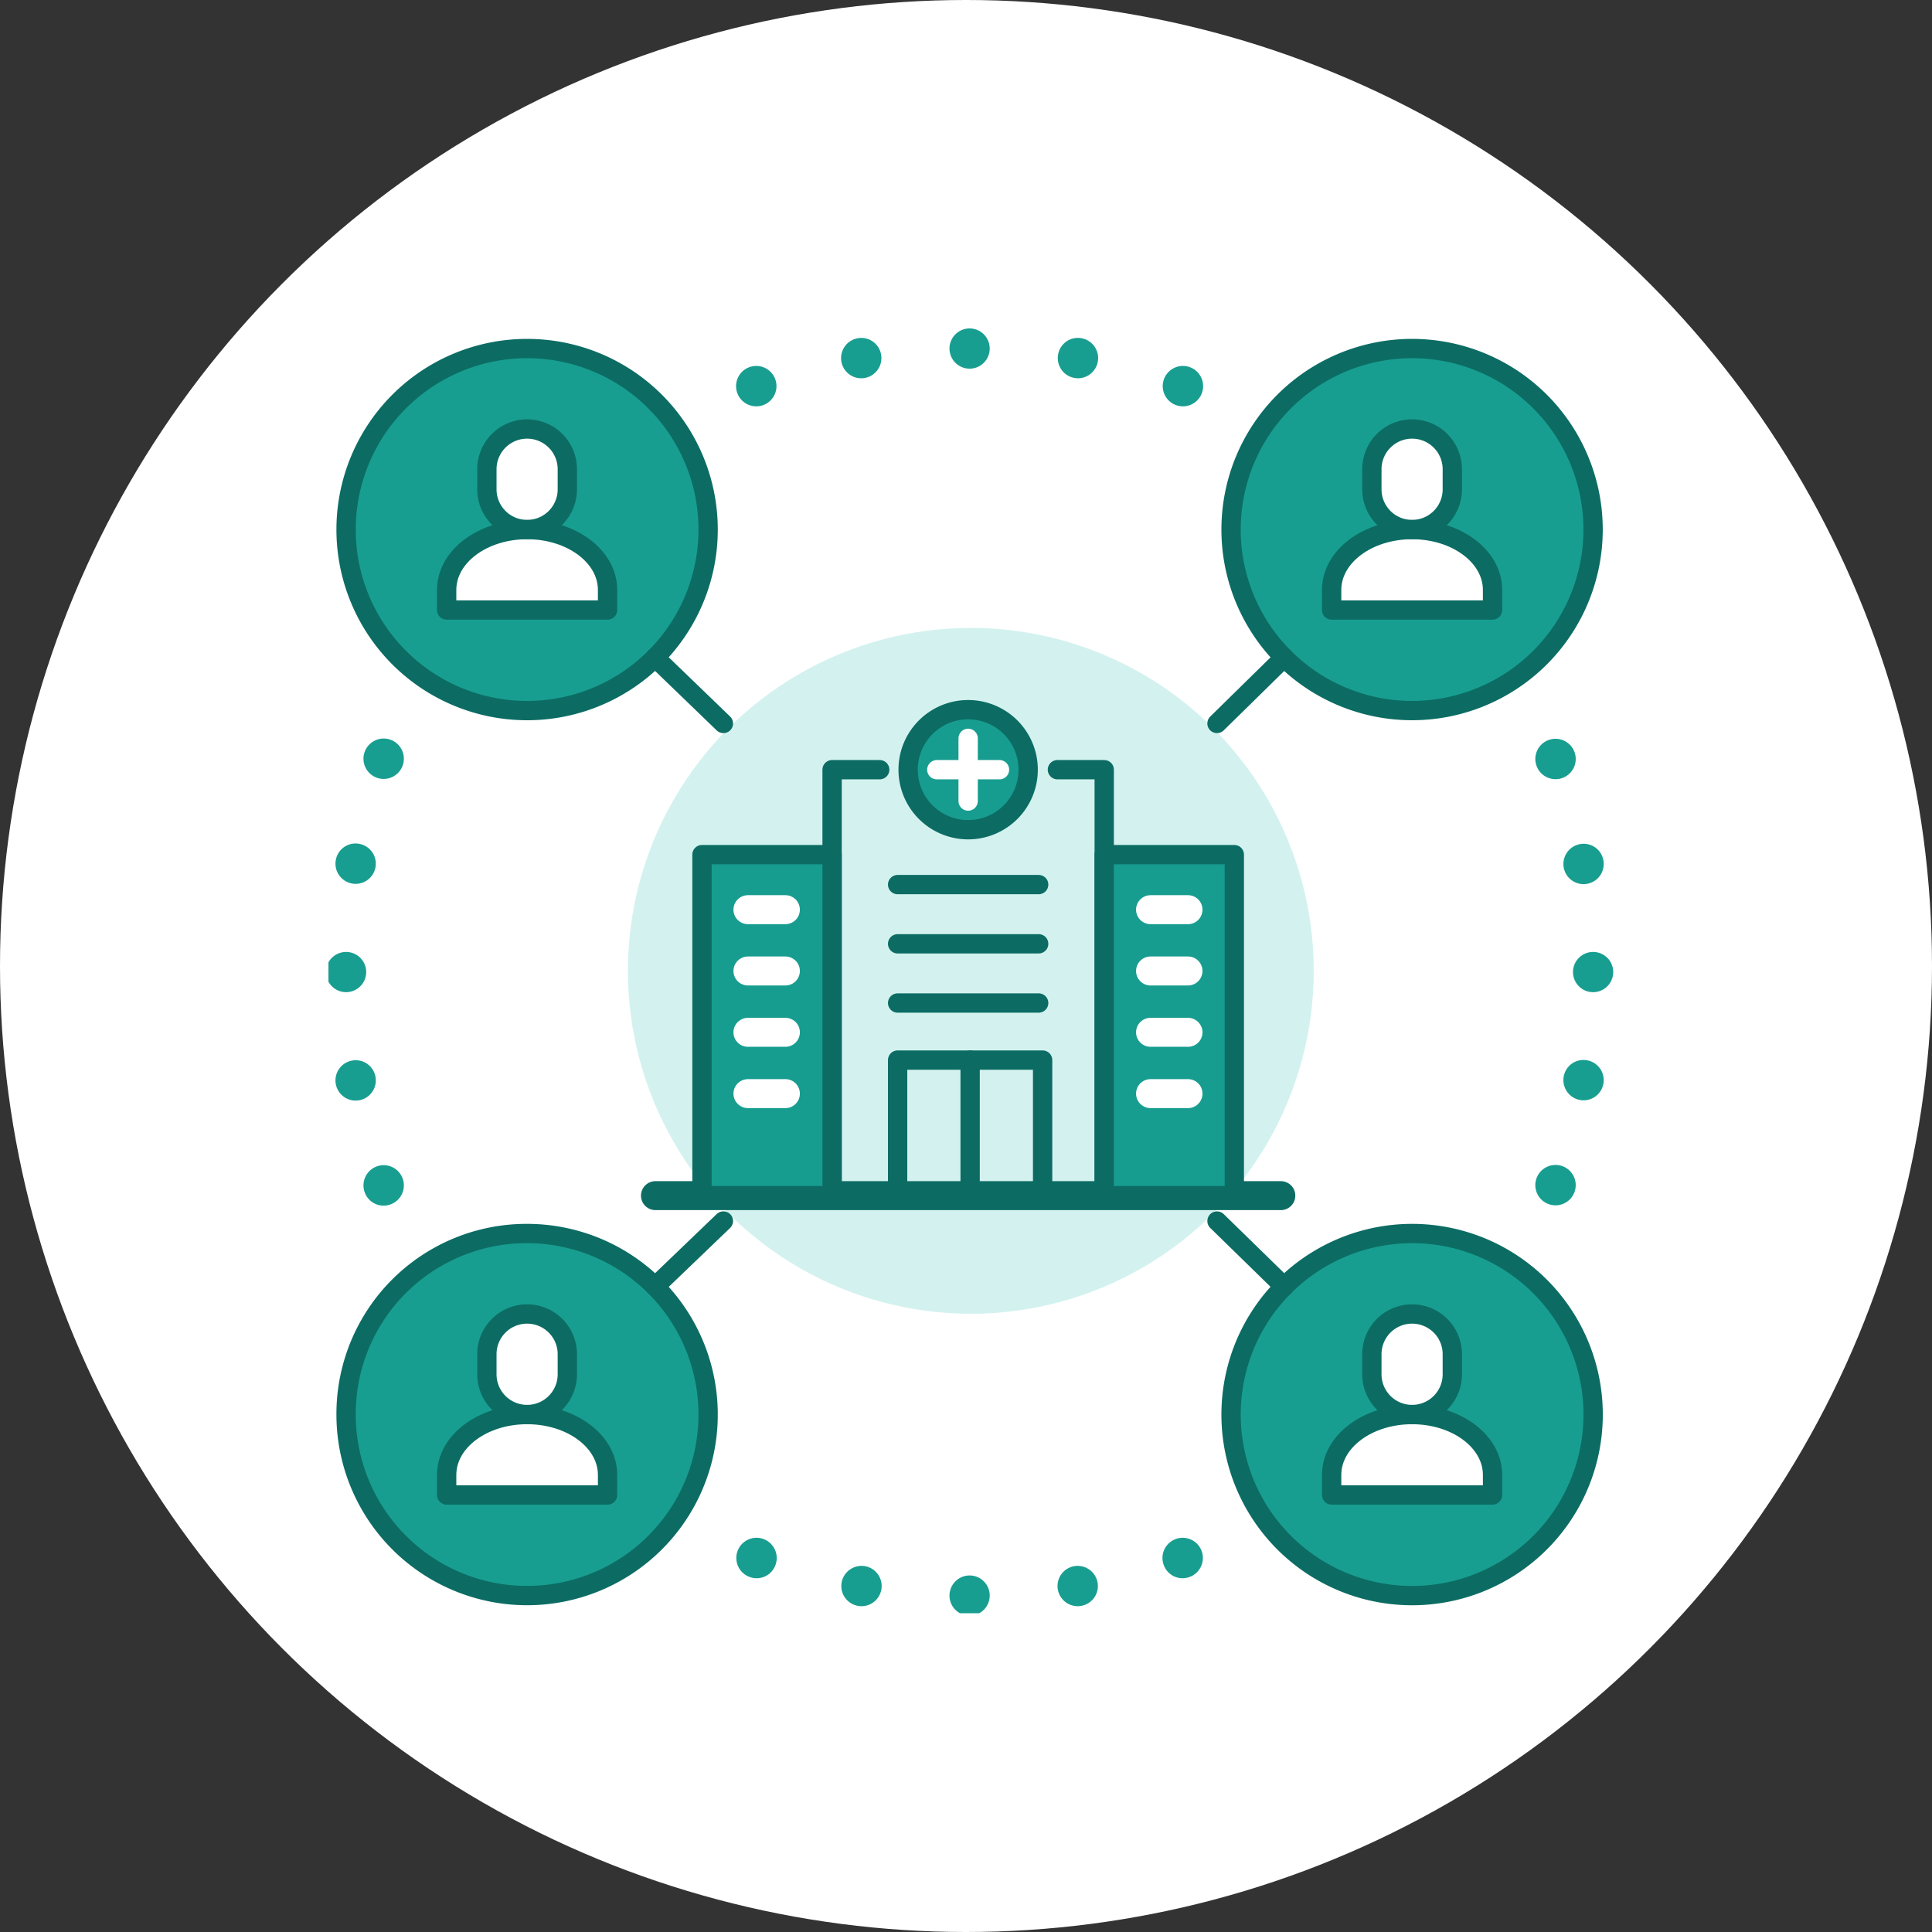 <svg xmlns="http://www.w3.org/2000/svg" xmlns:xlink="http://www.w3.org/1999/xlink" width="200" height="200" viewBox="0 0 200 200">
  <rect x="0" y="0" width="200" height="200" fill="#333333" stroke="none"/>
  <defs>
    <clipPath id="clip-path">
      <rect id="長方形_163" data-name="長方形 163" width="133" height="133" transform="translate(0.255 0)" fill="none"/>
    </clipPath>
    <clipPath id="clip-path-2">
      <rect id="長方形_169" data-name="長方形 169" width="69.931" height="59.595" transform="translate(0 -3)" fill="none"/>
    </clipPath>
  </defs>
  <g id="グループ_439" data-name="グループ 439" transform="translate(-270 -10431)">
    <circle id="楕円形_7" data-name="楕円形 7" cx="100" cy="100" r="100" transform="translate(270 10431)" fill="#fff"/>
    <g id="グループ_438" data-name="グループ 438" transform="translate(-2 2)">
      <g id="グループ_323" data-name="グループ 323" transform="translate(305.745 10463)">
        <g id="グループ_322" data-name="グループ 322" transform="translate(0 0)" clip-path="url(#clip-path)">
          <path id="パス_657" data-name="パス 657" d="M365.489,365.489A18.738,18.738,0,1,1,360,378.739a18.68,18.68,0,0,1,5.489-13.25m21.579,21.579v-2.082c0-3.462-3.722-6.246-8.328-6.246a4.176,4.176,0,0,0,4.164-4.164v-2.082a4.164,4.164,0,0,0-8.328,0v2.082a4.176,4.176,0,0,0,4.164,4.164c-4.607,0-8.328,2.785-8.328,6.246v2.082Z" transform="translate(-266.305 -266.305)" fill="#189e90"/>
          <path id="パス_658" data-name="パス 658" d="M365.489,39.989a18.738,18.738,0,1,1,13.25,5.489,18.671,18.671,0,0,1-13.25-5.489m21.579-4.922V32.985c0-3.462-3.722-6.246-8.328-6.246a4.176,4.176,0,0,0,4.164-4.164V20.493a4.164,4.164,0,1,0-8.328,0v2.082a4.176,4.176,0,0,0,4.164,4.164c-4.607,0-8.328,2.785-8.328,6.246v2.082Z" transform="translate(-266.305 -5.918)" fill="#189e90"/>
          <path id="パス_659" data-name="パス 659" d="M39.989,39.989a18.738,18.738,0,1,1,5.489-13.25,18.68,18.68,0,0,1-5.489,13.25m-4.922-4.922V32.985c0-3.462-3.722-6.246-8.328-6.246A4.176,4.176,0,0,0,30.9,22.575V20.493a4.164,4.164,0,0,0-8.328,0v2.082a4.176,4.176,0,0,0,4.164,4.164c-4.607,0-8.328,2.785-8.328,6.246v2.082Z" transform="translate(-5.918 -5.918)" fill="#189e90"/>
          <path id="パス_660" data-name="パス 660" d="M39.989,365.489A18.738,18.738,0,1,1,26.739,360a18.68,18.68,0,0,1,13.25,5.489m-4.922,21.579v-2.082c0-3.462-3.722-6.246-8.328-6.246a4.176,4.176,0,0,0,4.164-4.164v-2.082a4.164,4.164,0,0,0-8.328,0v2.082a4.176,4.176,0,0,0,4.164,4.164c-4.607,0-8.328,2.785-8.328,6.246v2.082Z" transform="translate(-5.918 -266.305)" fill="#189e90"/>
          <path id="パス_663" data-name="パス 663" d="M498.082,248A2.082,2.082,0,1,1,496,250.082,2.082,2.082,0,0,1,498.082,248" transform="translate(-366.909 -183.455)" fill="#189e90"/>
          <path id="パス_664" data-name="パス 664" d="M496.335,206.694a2.088,2.088,0,1,1-4.112.729,2.1,2.1,0,0,1,1.692-2.42,2.075,2.075,0,0,1,2.42,1.692" transform="translate(-364.095 -151.622)" fill="#189e90"/>
          <path id="パス_665" data-name="パス 665" d="M494.643,291a2.088,2.088,0,1,1-.729,4.112,2.1,2.1,0,0,1-1.692-2.42,2.075,2.075,0,0,1,2.42-1.692" transform="translate(-364.095 -215.239)" fill="#189e90"/>
          <path id="パス_666" data-name="パス 666" d="M485.081,164.592a2.091,2.091,0,1,1-2.681-1.249,2.094,2.094,0,0,1,2.681,1.249" transform="translate(-355.833 -120.738)" fill="#189e90"/>
          <path id="パス_667" data-name="パス 667" d="M483.831,332.843a2.091,2.091,0,1,1-2.681,1.249,2.094,2.094,0,0,1,2.681-1.249" transform="translate(-355.833 -246.123)" fill="#189e90"/>
          <path id="パス_668" data-name="パス 668" d="M335.623,15.051a2.091,2.091,0,1,1-2.681,1.249,2.094,2.094,0,0,1,2.681-1.249" transform="translate(-246.196 -11.043)" fill="#189e90"/>
          <path id="パス_669" data-name="パス 669" d="M336.773,482.4a2.094,2.094,0,0,1-1.249,2.681,2.073,2.073,0,0,1-2.681-1.249,2.091,2.091,0,1,1,3.93-1.431" transform="translate(-246.122 -355.834)" fill="#189e90"/>
          <path id="パス_670" data-name="パス 670" d="M293.522,3.8a2.088,2.088,0,1,1-2.42,1.692,2.075,2.075,0,0,1,2.42-1.692" transform="translate(-215.313 -2.787)" fill="#189e90"/>
          <path id="パス_671" data-name="パス 671" d="M295.114,493.915a2.088,2.088,0,1,1-2.42-1.692,2.1,2.1,0,0,1,2.42,1.692" transform="translate(-215.239 -364.095)" fill="#189e90"/>
          <path id="パス_672" data-name="パス 672" d="M250.082,0A2.082,2.082,0,1,1,248,2.082,2.082,2.082,0,0,1,250.082,0" transform="translate(-183.454 0)" fill="#189e90"/>
          <path id="パス_673" data-name="パス 673" d="M250.082,496A2.082,2.082,0,1,1,248,498.082,2.082,2.082,0,0,1,250.082,496" transform="translate(-183.454 -366.909)" fill="#189e90"/>
          <path id="パス_674" data-name="パス 674" d="M207.422,492.223a2.088,2.088,0,1,1-2.42,1.692,2.1,2.1,0,0,1,2.42-1.692" transform="translate(-151.622 -364.095)" fill="#189e90"/>
          <path id="パス_675" data-name="パス 675" d="M209.014,5.494a2.088,2.088,0,1,1-2.42-1.692,2.075,2.075,0,0,1,2.42,1.692" transform="translate(-151.548 -2.787)" fill="#189e90"/>
          <path id="パス_676" data-name="パス 676" d="M166.023,481.151a2.094,2.094,0,0,1,1.249,2.681,2.073,2.073,0,0,1-2.681,1.249,2.091,2.091,0,1,1,1.431-3.93" transform="translate(-120.737 -355.834)" fill="#189e90"/>
          <path id="パス_677" data-name="パス 677" d="M167.172,16.3a2.091,2.091,0,1,1-2.681-1.249,2.094,2.094,0,0,1,2.681,1.249" transform="translate(-120.663 -11.043)" fill="#189e90"/>
          <path id="パス_678" data-name="パス 678" d="M17.731,163.243a2.091,2.091,0,1,1-2.681,1.249,2.094,2.094,0,0,1,2.681-1.249" transform="translate(-11.043 -120.664)" fill="#189e90"/>
          <path id="パス_679" data-name="パス 679" d="M18.981,334.192a2.094,2.094,0,0,1-1.249,2.681,2.073,2.073,0,0,1-2.681-1.249,2.091,2.091,0,0,1,3.93-1.431" transform="translate(-11.043 -246.197)" fill="#189e90"/>
          <path id="パス_680" data-name="パス 680" d="M6.222,204.9a2.088,2.088,0,1,1-2.42,1.692,2.075,2.075,0,0,1,2.42-1.692" transform="translate(-2.787 -151.548)" fill="#189e90"/>
          <path id="パス_681" data-name="パス 681" d="M7.914,292.794a2.088,2.088,0,1,1-2.42-1.692,2.075,2.075,0,0,1,2.42,1.692" transform="translate(-2.787 -215.313)" fill="#189e90"/>
          <path id="パス_682" data-name="パス 682" d="M2.082,248A2.082,2.082,0,1,1,0,250.082,2.082,2.082,0,0,1,2.082,248" transform="translate(0 -183.455)" fill="#189e90"/>
          <path id="パス_683" data-name="パス 683" d="M72.328,46.246a4.164,4.164,0,0,1-8.328,0V44.164a4.164,4.164,0,0,1,8.328,0Z" transform="translate(-47.343 -29.59)" fill="none" stroke="#0c6c63" stroke-linecap="round" stroke-linejoin="round" stroke-width="2"/>
          <path id="パス_684" data-name="パス 684" d="M64.657,86.246c0-3.462-3.722-6.246-8.328-6.246S48,82.785,48,86.246v2.082H64.657Z" transform="translate(-35.507 -59.179)" fill="none" stroke="#0c6c63" stroke-linecap="round" stroke-linejoin="round" stroke-width="2"/>
          <path id="パス_685" data-name="パス 685" d="M26.739,8A18.739,18.739,0,1,1,8,26.739,18.741,18.741,0,0,1,26.739,8Z" transform="translate(-5.918 -5.918)" fill="none" stroke="#0c6c63" stroke-linecap="round" stroke-linejoin="round" stroke-width="2"/>
          <path id="パス_686" data-name="パス 686" d="M424.328,398.246a4.164,4.164,0,1,1-8.328,0v-2.082a4.164,4.164,0,1,1,8.328,0Z" transform="translate(-307.73 -289.977)" fill="none" stroke="#0c6c63" stroke-linecap="round" stroke-linejoin="round" stroke-width="2"/>
          <path id="パス_687" data-name="パス 687" d="M416.657,438.246c0-3.462-3.722-6.246-8.328-6.246S400,434.785,400,438.246v2.082h16.657Z" transform="translate(-295.894 -319.566)" fill="none" stroke="#0c6c63" stroke-linecap="round" stroke-linejoin="round" stroke-width="2"/>
          <path id="パス_688" data-name="パス 688" d="M378.739,360a18.741,18.741,0,1,1-13.25,5.489A18.741,18.741,0,0,1,378.739,360Z" transform="translate(-266.305 -266.305)" fill="none" stroke="#0c6c63" stroke-linecap="round" stroke-linejoin="round" stroke-width="2"/>
          <path id="パス_689" data-name="パス 689" d="M72.328,398.246a4.164,4.164,0,1,1-8.328,0v-2.082a4.164,4.164,0,1,1,8.328,0Z" transform="translate(-47.343 -289.977)" fill="none" stroke="#0c6c63" stroke-linecap="round" stroke-linejoin="round" stroke-width="2"/>
          <path id="パス_690" data-name="パス 690" d="M64.657,438.246c0-3.462-3.722-6.246-8.328-6.246S48,434.785,48,438.246v2.082H64.657Z" transform="translate(-35.507 -319.566)" fill="none" stroke="#0c6c63" stroke-linecap="round" stroke-linejoin="round" stroke-width="2"/>
          <path id="パス_691" data-name="パス 691" d="M26.739,360A18.739,18.739,0,1,1,8,378.739,18.68,18.68,0,0,1,26.739,360Z" transform="translate(-5.918 -266.305)" fill="none" stroke="#0c6c63" stroke-linecap="round" stroke-linejoin="round" stroke-width="2"/>
          <path id="パス_692" data-name="パス 692" d="M424.328,46.246a4.164,4.164,0,1,1-8.328,0V44.164a4.164,4.164,0,1,1,8.328,0Z" transform="translate(-307.73 -29.59)" fill="none" stroke="#0c6c63" stroke-linecap="round" stroke-linejoin="round" stroke-width="2"/>
          <path id="パス_693" data-name="パス 693" d="M416.657,86.246c0-3.462-3.722-6.246-8.328-6.246S400,82.785,400,86.246v2.082h16.657Z" transform="translate(-295.894 -59.179)" fill="none" stroke="#0c6c63" stroke-linecap="round" stroke-linejoin="round" stroke-width="2"/>
          <path id="パス_694" data-name="パス 694" d="M378.739,8A18.738,18.738,0,1,1,360,26.739,18.741,18.741,0,0,1,378.739,8Z" transform="translate(-266.305 -5.918)" fill="none" stroke="#0c6c63" stroke-linecap="round" stroke-linejoin="round" stroke-width="2"/>
          <circle id="楕円形_24" data-name="楕円形 24" cx="35.5" cy="35.5" r="35.5" transform="translate(31.255 31)" fill="#d3f2ef"/>
          <path id="パス_699" data-name="パス 699" d="M130.9,358.989l0,0,7.071-6.787" transform="translate(-96.831 -259.803)" fill="none" stroke="#0c6c63" stroke-linecap="round" stroke-linejoin="round" stroke-width="2"/>
          <path id="パス_700" data-name="パス 700" d="M359.722,359.722l0,0-6.949-6.786" transform="translate(-260.535 -260.535)" fill="none" stroke="#0c6c63" stroke-linecap="round" stroke-linejoin="round" stroke-width="2"/>
          <path id="パス_701" data-name="パス 701" d="M130.9,130.9l0,0,7.071,6.824" transform="translate(-96.831 -96.832)" fill="none" stroke="#0c6c63" stroke-linecap="round" stroke-linejoin="round" stroke-width="2"/>
          <path id="パス_702" data-name="パス 702" d="M359.152,130.9l0,0-6.95,6.824" transform="translate(-259.965 -96.832)" fill="none" stroke="#0c6c63" stroke-linecap="round" stroke-linejoin="round" stroke-width="2"/>
        </g>
      </g>
      <g id="グループ_325" data-name="グループ 325" transform="translate(336.534 10498.745)">
        <g id="グループ_324" data-name="グループ 324" clip-path="url(#clip-path-2)">
          <path id="パス_703" data-name="パス 703" d="M81.2,1.5a6.213,6.213,0,1,0,6.213,6.213A6.213,6.213,0,0,0,81.2,1.5" transform="translate(-45.512 2.221)" fill="#179d90"/>
          <path id="パス_704" data-name="パス 704" d="M81.2,1.5a6.213,6.213,0,1,0,6.213,6.213A6.213,6.213,0,0,0,81.2,1.5Z" transform="translate(-45.512 2.221)" fill="none" stroke="#0c6c63" stroke-linecap="round" stroke-linejoin="round" stroke-width="2"/>
          <line id="線_57" data-name="線 57" x2="64.738" transform="translate(3.319 54.027)" fill="none" stroke="#0c6c63" stroke-linecap="round" stroke-linejoin="round" stroke-width="3"/>
          <path id="パス_705" data-name="パス 705" d="M57.8,18.955H52.871V63.049H81.041V18.955H76.195" transform="translate(-31.267 -9.022)" fill="none" stroke="#0c6c63" stroke-linecap="round" stroke-linejoin="round" stroke-width="2"/>
          <line id="線_58" data-name="線 58" x2="14.601" transform="translate(28.388 21.828)" fill="none" stroke="#0c6c63" stroke-linecap="round" stroke-linejoin="round" stroke-width="2"/>
          <line id="線_59" data-name="線 59" x2="14.601" transform="translate(28.388 27.958)" fill="none" stroke="#0c6c63" stroke-linecap="round" stroke-linejoin="round" stroke-width="2"/>
          <line id="線_60" data-name="線 60" x2="14.601" transform="translate(28.388 34.087)" fill="none" stroke="#0c6c63" stroke-linecap="round" stroke-linejoin="round" stroke-width="2"/>
          <rect id="長方形_164" data-name="長方形 164" width="13.469" height="35.301" transform="translate(8.134 18.726)" fill="#179d90"/>
          <rect id="長方形_165" data-name="長方形 165" width="13.469" height="35.301" transform="translate(8.134 18.726)" fill="none" stroke="#0c6c63" stroke-linecap="round" stroke-linejoin="round" stroke-width="2"/>
          <rect id="長方形_166" data-name="長方形 166" width="13.469" height="35.301" transform="translate(49.773 18.726)" fill="#179d90"/>
          <rect id="長方形_167" data-name="長方形 167" width="13.469" height="35.301" transform="translate(49.773 18.726)" fill="none" stroke="#0c6c63" stroke-linecap="round" stroke-linejoin="round" stroke-width="2"/>
          <line id="線_61" data-name="線 61" x2="3.876" transform="translate(12.893 24.424)" fill="none" stroke="#fff" stroke-linecap="round" stroke-linejoin="round" stroke-width="3"/>
          <line id="線_62" data-name="線 62" x2="3.876" transform="translate(12.893 30.771)" fill="none" stroke="#fff" stroke-linecap="round" stroke-linejoin="round" stroke-width="3"/>
          <line id="線_63" data-name="線 63" x2="3.876" transform="translate(12.893 37.12)" fill="none" stroke="#fff" stroke-linecap="round" stroke-linejoin="round" stroke-width="3"/>
          <line id="線_64" data-name="線 64" x2="3.876" transform="translate(12.893 43.467)" fill="none" stroke="#fff" stroke-linecap="round" stroke-linejoin="round" stroke-width="3"/>
          <line id="線_65" data-name="線 65" x2="3.876" transform="translate(54.57 24.424)" fill="none" stroke="#fff" stroke-linecap="round" stroke-linejoin="round" stroke-width="3"/>
          <line id="線_66" data-name="線 66" x2="3.876" transform="translate(54.57 30.771)" fill="none" stroke="#fff" stroke-linecap="round" stroke-linejoin="round" stroke-width="3"/>
          <line id="線_67" data-name="線 67" x2="3.876" transform="translate(54.57 37.12)" fill="none" stroke="#fff" stroke-linecap="round" stroke-linejoin="round" stroke-width="3"/>
          <line id="線_68" data-name="線 68" x2="3.876" transform="translate(54.57 43.467)" fill="none" stroke="#fff" stroke-linecap="round" stroke-linejoin="round" stroke-width="3"/>
          <rect id="長方形_168" data-name="長方形 168" width="15.01" height="14.032" transform="translate(28.388 39.994)" fill="none" stroke="#0c6c63" stroke-linecap="round" stroke-linejoin="round" stroke-width="2"/>
          <line id="線_69" data-name="線 69" y2="14.032" transform="translate(35.893 39.994)" fill="none" stroke="#0c6c63" stroke-linecap="round" stroke-linejoin="round" stroke-width="2"/>
          <line id="線_70" data-name="線 70" x2="6.489" transform="translate(32.444 9.934)" fill="none" stroke="#fff" stroke-linecap="round" stroke-linejoin="round" stroke-width="2"/>
          <line id="線_71" data-name="線 71" y2="6.489" transform="translate(35.688 6.689)" fill="none" stroke="#fff" stroke-linecap="round" stroke-linejoin="round" stroke-width="2"/>
        </g>
      </g>
    </g>
  </g>
</svg>
